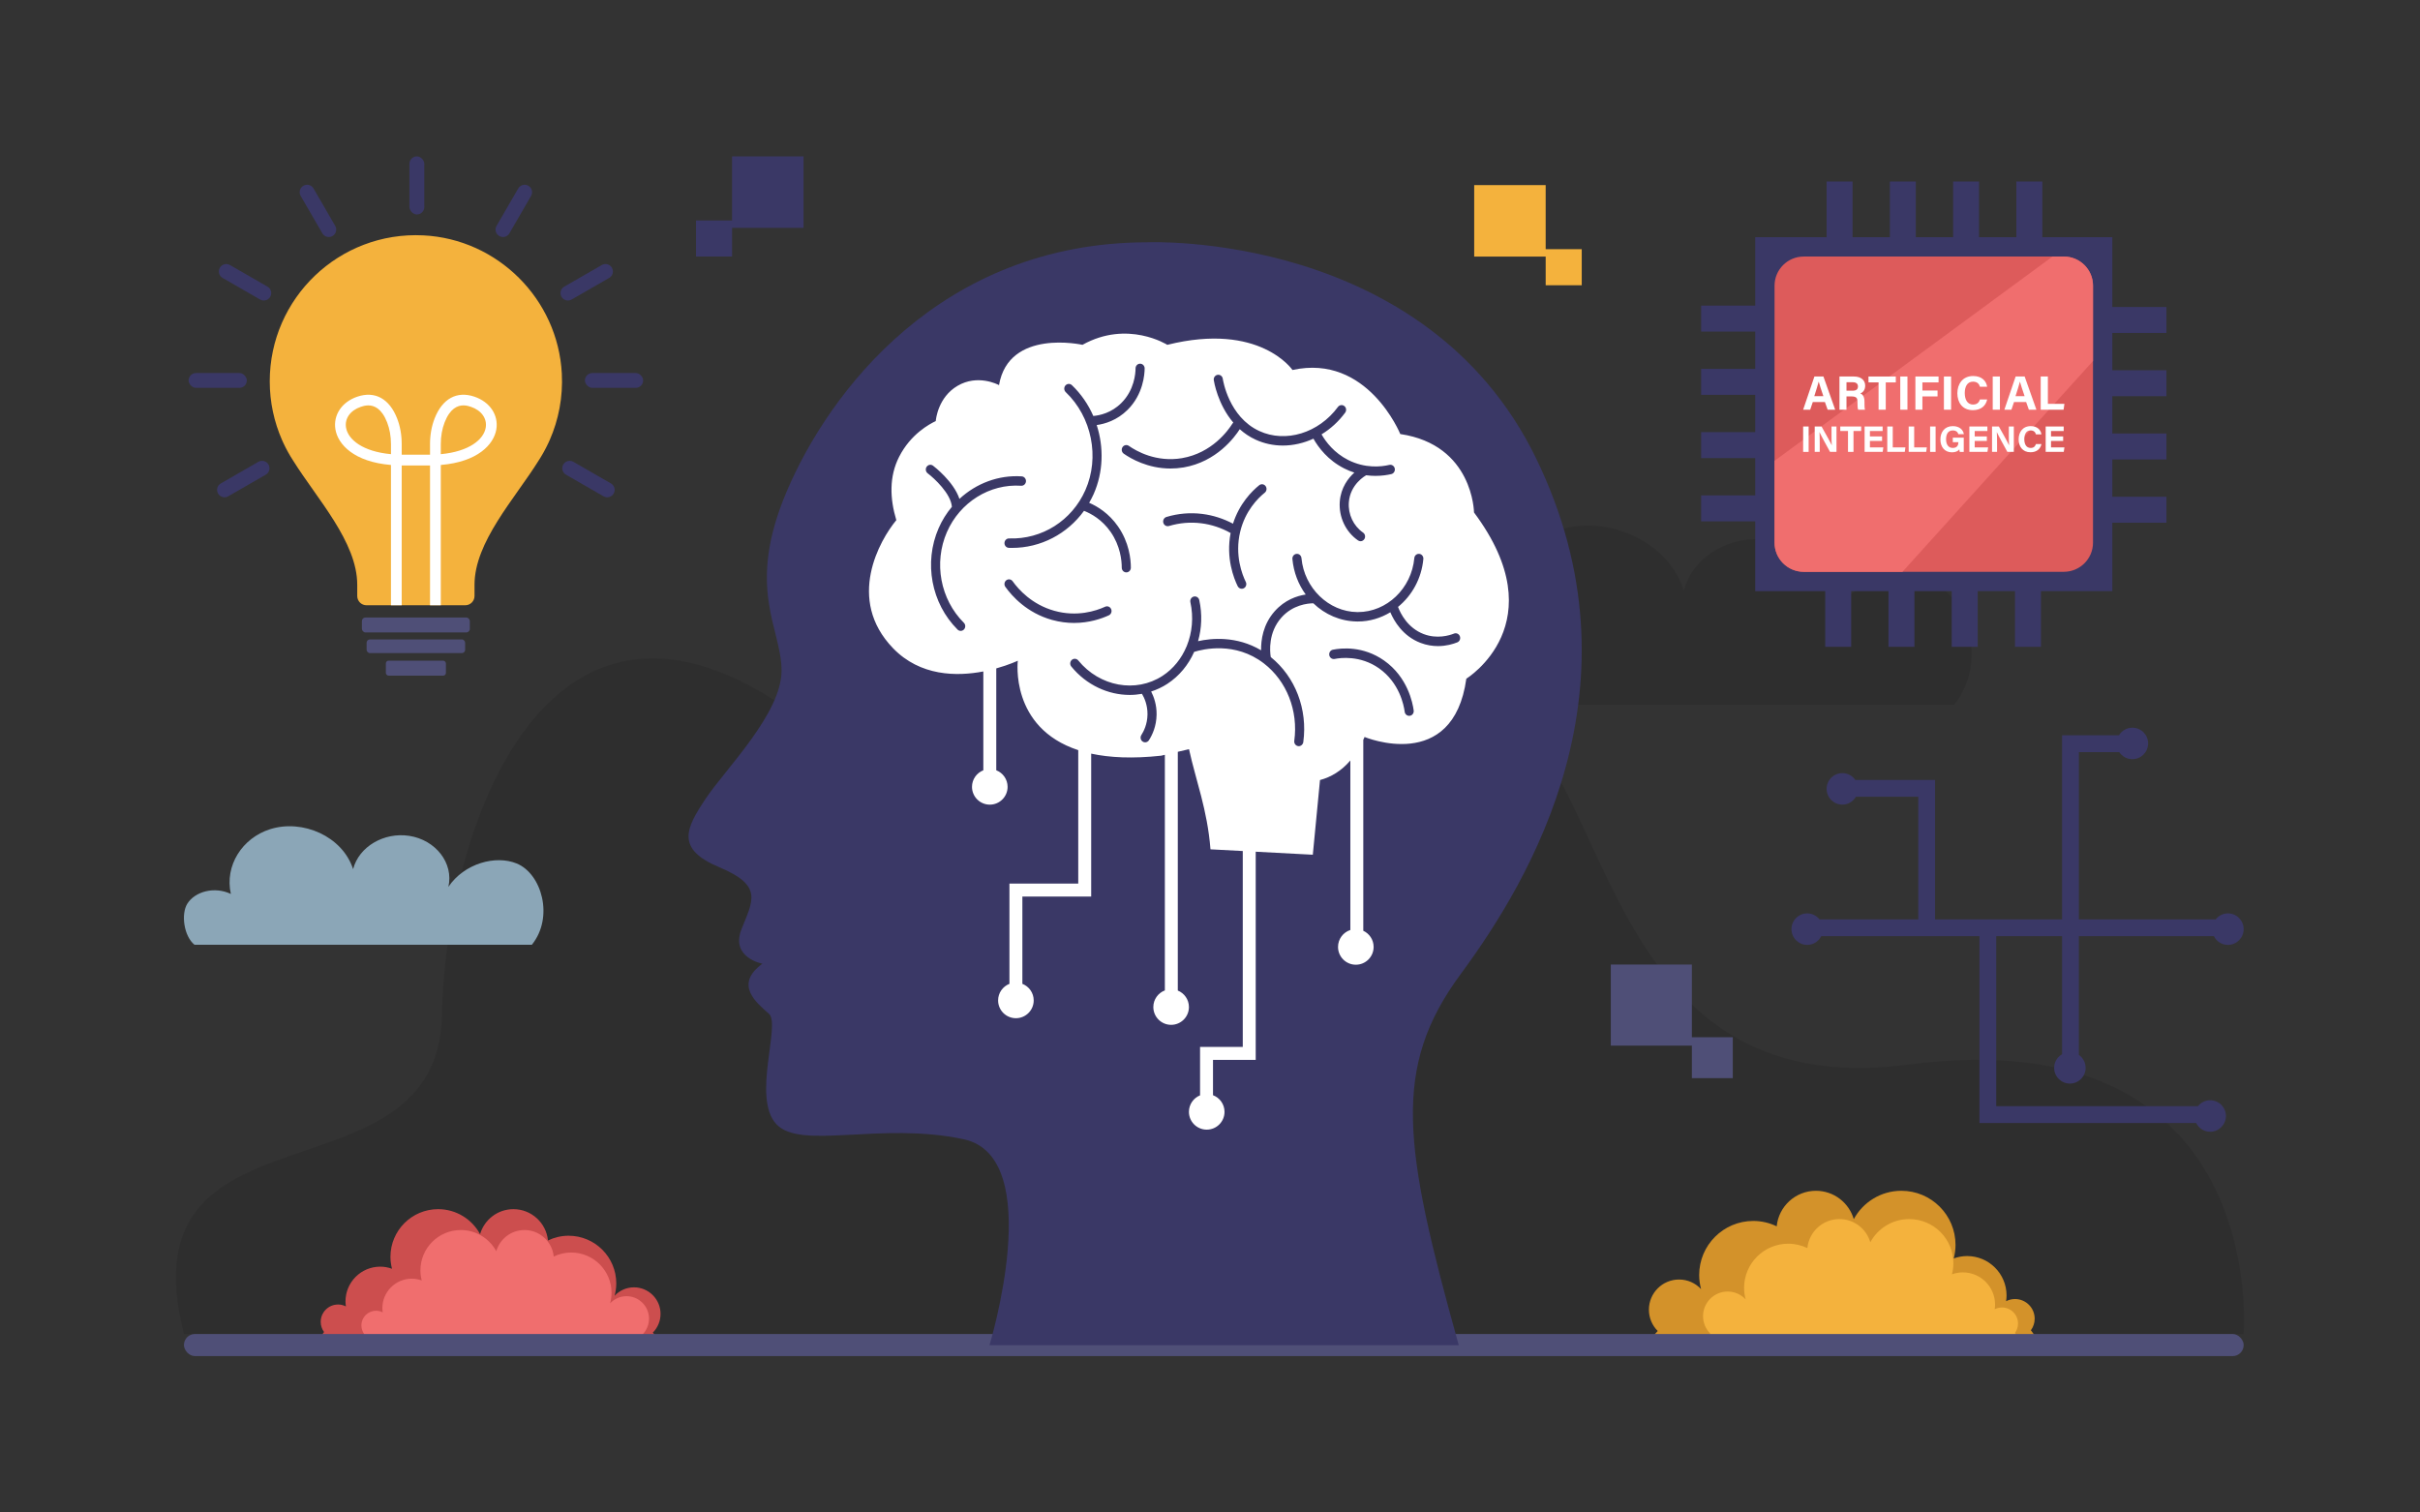 <?xml version="1.0" encoding="utf-8"?>
<svg xmlns="http://www.w3.org/2000/svg" viewBox="0 0 4000 2500">
  <rect x="0" y="0" width="4000" height="2500" fill="#333333" stroke="none"/>
  <rect fill="none" height="2500" width="4000"/>
  <path d="m3153.51,1759.72c-510.5,66.71-485.57-494.53-682.02-594.78h758.55c55.75-69.1,24.6-177.61-37.93-203.2-52.57-21.51-130.93-.43-170.7,58.49,13.68-59.66-32.06-117.49-97.99-127.58-62.74-9.6-125.66,26.79-140.14,83.23-26.89-82.53-126.61-125.45-207.58-99.81-69.37,21.98-114,90.81-97.99,161.87-40.72-19.53-90.04-6.29-109.06,24.66-13.22,21.51-10.32,63.96,7.19,89.99-9.62,1.67-19.63,4.09-30.1,7.34-346.88,107.77-544.63,421.6-986.43,55.68-441.79-365.92-622.47,140.51-628.79,461.76-6.32,321.25-528.91,126.99-426.5,527.61h3404.54s43.78-523.51-555.05-445.26Z" opacity=".09"/>
  <path d="m3374.76,2223.24l-17.92-24.42c3.92-5.37,6.26-11.97,6.26-19.12,0-17.96-14.56-32.51-32.51-32.51-5.31,0-10.31,1.3-14.74,3.56.45-3.08.76-6.21.76-9.41,0-36-29.19-65.19-65.19-65.19-7.77,0-15.19,1.43-22.1,3.93,1.84-7.16,2.93-14.62,2.93-22.35,0-49.41-40.06-89.47-89.47-89.47-34,0-63.56,18.96-78.7,46.89-7.92-27.08-32.89-46.89-62.54-46.89-33.82,0-61.62,25.76-64.86,58.73-11.72-5.63-24.8-8.88-38.67-8.88-49.42,0-89.47,40.06-89.47,89.47,0,8.04,1.16,15.78,3.14,23.19-9.1-9.73-22.01-15.84-36.38-15.84-27.53,0-49.85,22.32-49.85,49.85,0,13.75,5.57,26.2,14.57,35.22l-20.96,23.26h655.71Z" fill="#d3922a"/>
  <path d="m519.84,2223.24l15.79-21.51c-3.45-4.73-5.51-10.54-5.51-16.84,0-15.82,12.82-28.64,28.64-28.64,4.68,0,9.08,1.14,12.98,3.13-.39-2.72-.67-5.47-.67-8.29,0-31.71,25.71-57.42,57.42-57.42,6.85,0,13.38,1.26,19.47,3.46-1.62-6.3-2.58-12.88-2.58-19.69,0-43.53,35.29-78.81,78.82-78.81,29.95,0,55.99,16.7,69.33,41.3,6.97-23.86,28.98-41.3,55.09-41.3,29.79,0,54.28,22.69,57.14,51.74,10.32-4.96,21.85-7.82,34.06-7.82,43.53,0,78.82,35.29,78.82,78.81,0,7.08-1.02,13.9-2.77,20.43,8.01-8.57,19.39-13.95,32.04-13.95,24.25,0,43.91,19.66,43.91,43.91,0,12.11-4.91,23.08-12.84,31.02l18.47,20.49h-577.6Z" fill="#cc4e4e"/>
  <path d="m3345.1,2223.24l-14.63-19.94c3.2-4.38,5.11-9.77,5.11-15.61,0-14.66-11.89-26.55-26.55-26.55-4.34,0-8.42,1.06-12.03,2.9.37-2.52.62-5.07.62-7.69,0-29.4-23.83-53.22-53.22-53.22-6.34,0-12.4,1.17-18.05,3.2,1.51-5.84,2.39-11.94,2.39-18.25,0-40.35-32.71-73.05-73.05-73.05-27.76,0-51.9,15.48-64.26,38.28-6.46-22.11-26.86-38.28-51.06-38.28-27.62,0-50.31,21.03-52.96,47.95-9.57-4.6-20.25-7.25-31.57-7.25-40.35,0-73.05,32.71-73.05,73.05,0,6.56.95,12.89,2.57,18.94-7.43-7.94-17.97-12.93-29.7-12.93-22.48,0-40.7,18.22-40.7,40.7,0,11.23,4.55,21.39,11.9,28.75l-17.12,18.99h535.38Z" fill="#f4b23d"/>
  <path d="m588.65,2223.24l13.36-18.2c-2.92-4-4.66-8.92-4.66-14.26,0-13.39,10.85-24.24,24.24-24.24,3.96,0,7.69.97,10.99,2.65-.33-2.3-.56-4.63-.56-7.02,0-26.84,21.76-48.6,48.6-48.6,5.79,0,11.33,1.07,16.48,2.93-1.38-5.34-2.18-10.9-2.18-16.66,0-36.84,29.86-66.7,66.7-66.7,25.35,0,47.39,14.14,58.68,34.95,5.9-20.19,24.52-34.95,46.62-34.95,25.22,0,45.94,19.21,48.36,43.79,8.74-4.2,18.49-6.62,28.83-6.62,36.84,0,66.7,29.86,66.7,66.7,0,5.99-.86,11.77-2.34,17.29,6.78-7.25,16.41-11.81,27.12-11.81,20.52,0,37.16,16.64,37.16,37.16,0,10.25-4.15,19.53-10.86,26.26l15.63,17.34h-488.85Z" fill="#f06e6e"/>
  <rect fill="#4f4f77" height="36.53" rx="18.26" ry="18.26" width="3404.54" x="304.02" y="2204.98"/>
  <polygon fill="#3a3866" points="1210.03 364.42 1210.03 258.5 1328.18 258.5 1328.18 376.65 1210.03 376.65 1210.03 424.03 1150.42 424.03 1150.42 364.42 1210.03 364.42"/>
  <polygon fill="#f4b23d" points="2554.84 411.89 2554.84 305.97 2436.68 305.97 2436.68 424.12 2554.84 424.12 2554.84 471.5 2614.45 471.5 2614.45 411.89 2554.84 411.89"/>
  <polygon fill="#4f4f77" points="2796.49 1714.45 2796.49 1594.32 2662.49 1594.32 2662.49 1728.33 2796.49 1728.33 2796.49 1782.07 2864.11 1782.07 2864.11 1714.45 2796.49 1714.45"/>
  <path d="m321.43,1561.62h557.66c36.87-45.69,16.27-117.45-25.08-134.37-34.76-14.22-86.58-.29-112.88,38.68,9.05-39.45-21.2-77.69-64.8-84.36-41.49-6.35-83.1,17.72-92.67,55.03-17.78-54.57-83.72-82.96-137.26-66-45.87,14.53-75.38,60.05-64.8,107.04-26.93-12.91-59.54-4.16-72.12,16.31-10.32,16.8-5.84,52.97,11.95,67.67Z" fill="#8ba6b7"/>
  <path d="m1897.33,400.47s458.21-19.64,641.49,356.75c183.28,376.39-9.82,697.4-124.37,852.73-114.55,155.33-94.92,284.67-3.27,613.54h-775.69s94.92-310.93-42.55-340.39c-137.46-29.46-269.47,18.55-309.84-25.09-40.37-43.64,7.64-164.74-12-182.19-19.64-17.46-58.91-48-10.91-82.91,0,0-52.99-9.82-34.68-56.73,18.31-46.91,36.86-72-36.24-102.55-73.1-30.55-55.64-64.37-22.91-113.46,32.73-49.09,125.46-140.74,125.46-211.65s-60-135.28,8.73-296.75c68.73-161.46,253.11-411.3,596.76-411.3Z" fill="#3a3866"/>
  <path d="m2436.38,847.06s-1.15-111.78-121.86-129.63c0,0-54.04-133.21-178.16-105.87,0,0-54.04-79.68-206.93-41.6,0,0-65.52-41.65-140.21,0,0,0-121.86-27.39-137.95,66.6-2.31-1.24-35.39-18.31-68.58,1.19-32.08,18.83-35.74,55.14-35.99,58.25-10.18,4.88-41.26,21.21-60.56,59.08-16.64,32.68-15.34,68.99-4.61,104.68-27.22,32.78-83.51,130.82-5.36,211.74,44.91,46.47,105.36,46.75,149.19,38.35v163.35c-10.95,4.28-18.73,14.91-18.73,27.38,0,16.25,13.17,29.42,29.42,29.42s29.42-13.17,29.42-29.42c0-12.47-7.77-23.1-18.73-27.38v-168.38c21.57-6.01,35.61-12.73,35.61-12.73,0,0-13.7,110.58,99.9,147.84v220.58h-113.74v165.69c-10.95,4.28-18.73,14.91-18.73,27.38,0,16.25,13.17,29.42,29.42,29.42s29.42-13.17,29.42-29.42c0-12.47-7.77-23.1-18.73-27.38v-144.31h113.74v-236.19c30.38,6.59,68.23,8.54,115.47,3.41l6.31-1.47v389.4c-11.12,4.2-19.05,14.91-19.05,27.5,0,16.25,13.17,29.42,29.42,29.42s29.42-13.17,29.42-29.42c0-12.35-7.62-22.9-18.4-27.26v-394.62l18.54-4.31c11.46,52.46,30.26,99.48,35.49,165.51l53.37,2.81v323.81h-70.6v80.03c-10.78,4.36-18.4,14.92-18.4,27.26,0,16.25,13.17,29.42,29.42,29.42s29.42-13.17,29.42-29.42c0-12.59-7.93-23.31-19.05-27.5v-58.41h70.6v-344.06l94.38,4.98,11.88-123.45c18.05-4.82,35.31-14.97,50.16-32.33v280.19c-11.81,3.82-20.36,14.9-20.36,27.98,0,16.25,13.17,29.42,29.42,29.42s29.42-13.17,29.42-29.42c0-11.84-7.01-22.02-17.09-26.68v-315.63c.72-1.55,1.45-3.07,2.14-4.68,0,0,146.38,61.05,168.18-96.38,0,0,149.43-91.55,12.68-274.77Zm-482.44-89.84c49.33-8.46,76.1-45.8,83.11-57.01.4-.67.9-1.25,1.45-1.71-25.92-30.4-31.93-67.95-32.23-70.08-.65-4.25,2.16-8.2,6.27-8.87,4.11-.67,7.97,2.23,8.57,6.48.4,2.59,9.98,63.13,60.3,86.37,43.56,20.18,98.25,3.42,130.08-39.78,2.51-3.37,7.22-4.05,10.53-1.45,3.31,2.59,3.91,7.47,1.4,10.89-10.93,14.89-24.31,26.92-39.05,35.9,7.22,12.66,20.85,30.6,43.96,42.33,28.37,14.32,54.79,11.26,68.03,8.14,4.06-.93,8.07,1.66,9.02,5.86.9,4.2-1.6,8.35-5.66,9.34-6.42,1.51-15.49,2.96-26.27,2.96-4.76,0-9.88-.31-15.24-1.04-.1.05-.15.1-.25.15-1.05.57-26.22,14.42-28.47,44.61-1.45,19.82,7.57,38.96,23.51,50.01,3.46,2.39,4.36,7.21,2.06,10.79-1.45,2.23-3.81,3.48-6.27,3.48-1.4,0-2.86-.47-4.16-1.35-20.45-14.16-31.98-38.7-30.13-64.11,1.76-23.34,14.14-39.01,24.06-47.98-5.51-1.76-11.13-3.99-16.79-6.9-26.97-13.64-42.61-34.65-50.83-49.17-16.14,7.42-33.39,11.36-50.53,11.36-15.49,0-30.83-3.16-45.17-9.8-10.08-4.62-18.65-10.58-26.07-17.22-8.52,13.38-38.35,53.84-92.79,63.18-7.52,1.25-14.79,1.81-21.76,1.81-37.5,0-65.67-16.44-77.2-24.53-3.46-2.44-4.36-7.26-2-10.84,2.31-3.53,6.97-4.46,10.43-2.07,12.18,8.56,45.17,27.6,88.08,20.28Zm105.22,204.64c1.91,3.84.45,8.51-3.26,10.48-1.1.57-2.26.83-3.41.83-2.76,0-5.36-1.56-6.72-4.25-6.37-12.92-19.7-46.58-11.68-87.87-15.04-8.51-31.73-14.06-48.68-16.13-17.95-2.23-35.84-.67-53.24,4.51-4.01,1.19-8.17-1.19-9.32-5.29-1.15-4.15,1.15-8.45,5.11-9.65,19.35-5.81,39.3-7.52,59.25-5.03,17.54,2.18,34.94,7.73,50.78,16.13,10.63-33.25,31.28-53.84,43.31-63.54,3.26-2.65,8.02-2.02,10.53,1.35,2.56,3.42,1.95,8.3-1.3,10.94-11.63,9.34-32.38,30.19-40.65,64.63-9.32,38.85,3.41,70.91,9.27,82.89Zm-297.66-313.77c-3.01-2.91-3.21-7.83-.4-11,2.81-3.16,7.57-3.37,10.63-.47,15.24,14.58,27.12,32.01,35.39,50.94,10.78-.93,29.83-5.03,46.27-21.37,21.71-21.53,23.51-49.28,23.56-57.27,0-4.31,3.36-7.78,7.52-7.78h.05c4.16.05,7.47,3.53,7.47,7.83-.05,9.54-2.26,42.69-28.17,68.42-17.65,17.53-37.8,23.34-51.08,25.16,11.98,36.98,10.93,77.96-5.06,114.12-2.21,4.98-4.76,9.75-7.42,14.42,13.69,5.86,32.63,17.38,47.72,39.06,18.45,26.51,21.2,54.1,21.2,68.21,0,4.25-3.36,7.73-7.52,7.73s-7.52-3.48-7.52-7.78c0-12.19-2.41-36.1-18.35-59.08-14.09-20.23-32.08-30.19-44.01-34.91-27.62,38.23-71.48,61.31-119.11,61.31-1.7,0-3.41-.05-5.16-.1-4.11-.16-7.37-3.73-7.22-8.04.1-4.3,3.61-7.68,7.72-7.52,54.19,1.87,103.67-29.41,125.97-79.78,24.06-54.26,10.73-120.91-32.48-162.1Zm-196.36,231.4c-22.11,50.84-10.88,111.11,28.02,149.91,3.01,3.01,3.06,7.94.2,11-1.5,1.61-3.46,2.39-5.41,2.39s-3.76-.73-5.21-2.18c-43.46-43.37-56.04-110.7-31.28-167.55,5.67-13.02,13.13-24.85,21.91-35.32-1.55-21.73-29.13-47.15-40-55.4-3.36-2.54-4.11-7.42-1.65-10.89,2.46-3.47,7.12-4.25,10.48-1.71,1.65,1.25,34.14,26.14,43.66,54.88,27.67-25.62,64.62-39.79,102.96-37.24,4.11.26,7.27,3.99,7.02,8.25-.3,4.31-3.86,7.57-8.02,7.26-51.93-3.53-101.21,27.34-122.67,76.61Zm96.6,90.52c-2.46-3.42-1.75-8.3,1.55-10.89,3.36-2.54,8.07-1.82,10.53,1.66,9.88,13.8,31.93,38.49,68.93,48.81,37.45,10.48,68.63.26,83.92-6.74,3.81-1.76,8.22,0,9.93,3.94,1.7,3.94,0,8.51-3.81,10.27-11.83,5.45-32.18,12.61-57.55,12.61-11.28,0-23.51-1.45-36.44-5.03-41.36-11.57-66.02-39.22-77.05-54.62Zm668.47,213.14c-.35.05-.65.05-1,.05-3.71,0-6.92-2.8-7.42-6.74-1.4-10.79-8.62-47.93-42.41-71.79-31.03-21.84-64.01-17.38-73.39-15.46-4.11.78-8.02-1.97-8.82-6.17-.8-4.2,1.85-8.3,5.91-9.13,13.89-2.8,49.93-6.64,84.77,17.95,38.95,27.44,47.22,70.13,48.83,82.53.55,4.31-2.36,8.2-6.47,8.77Zm78.5-121.38c-6.97,2.8-18.25,6.17-31.88,6.17-8.82,0-18.65-1.4-28.92-5.34-29.48-11.31-43.76-36.26-49.83-50.58-15.94,9.65-34.29,15.25-53.64,15.25h-1.2c-27.87-.31-53.29-11.62-72.44-30.09-9.52.1-34.09,2.59-52.74,23.6-22.01,24.74-19.15,55.71-17.65,65.26,40.61,32.73,61.21,86.26,53.79,140.63-.55,3.84-3.76,6.69-7.42,6.69-.35,0-.7-.05-1.1-.1-4.11-.57-6.97-4.51-6.37-8.77,6.77-49.8-12.48-98.82-50.28-127.97-47.52-36.62-100.91-23.5-115.2-19.04-9.52,21.48-24.61,39.94-44.31,52.81-8.47,5.55-17.5,9.7-26.77,12.71,4.41,8.66,9.22,21.79,8.97,38.13-.25,19.09-7.02,33.56-12.63,42.38-1.45,2.23-3.86,3.48-6.27,3.48-1.45,0-2.91-.41-4.16-1.3-3.46-2.39-4.41-7.21-2.1-10.79,3.71-5.76,9.93-17.85,10.13-33.98.2-15.61-5.21-27.54-9.12-34.08-6.67,1.14-13.43,1.82-20.15,1.82-35.74,0-71.68-16.34-96.65-46.95-2.71-3.32-2.31-8.2.85-11,3.21-2.75,7.97-2.33,10.63.93,35.29,43.26,95.19,54.21,139.26,25.47,17.95-11.67,31.48-28.79,39.75-48.6.1-.31.25-.62.4-.93,8.92-21.99,11.38-47.26,5.91-72.26-.9-4.2,1.65-8.35,5.72-9.29,4.06-.93,8.07,1.66,8.97,5.86,5.06,23.14,4.06,46.48-2.01,67.9,21.76-4.88,63.61-9.08,104.22,15.09-.3-16.8,3.01-42.69,22.51-64.63,16.74-18.78,36.8-25.36,51.23-27.59-12.08-16.5-19.95-36.57-22.01-58.72-.35-4.25,2.66-8.09,6.82-8.46,4.11-.47,7.77,2.7,8.17,7,4.51,49.49,45.02,88.65,92.19,89.22h1.05c47.82,0,88.68-39.01,93.29-89.22.35-4.31,4.01-7.42,8.17-7,4.11.36,7.17,4.2,6.77,8.46-2.96,32.26-18.85,60.48-41.86,79.21,4.21,11.15,15.94,34.75,42.31,44.87,22.31,8.51,42.51,2.28,50.18-.78,3.86-1.56,8.22.41,9.73,4.46,1.5,3.99-.4,8.51-4.31,10.06Z" fill="#fff"/>
  <path d="m3682.52,1509.75c-8.28,0-15.56,3.93-20.33,9.95h-226.01v-276.55h66.68c4.66,7.05,12.64,11.71,21.72,11.71,14.38,0,26.04-11.66,26.04-26.04s-11.66-26.04-26.04-26.04c-9.45,0-17.64,5.08-22.21,12.61h-93.97v304.32h-209.91v-230.53h-131.81c-4.7-6.8-12.53-11.28-21.43-11.28-14.38,0-26.04,11.66-26.04,26.04s11.66,26.04,26.04,26.04c9.62,0,17.93-5.28,22.44-13.04h103.02v202.75h-163.22c-4.77-6.02-12.06-9.95-20.33-9.95-14.38,0-26.04,11.66-26.04,26.04s11.66,26.04,26.04,26.04c10.16,0,18.87-5.88,23.16-14.36h261.49v308.73h358.19c4.27,8.55,13.02,14.48,23.23,14.48,14.38,0,26.04-11.66,26.04-26.04s-11.66-26.04-26.04-26.04c-8.22,0-15.46,3.88-20.23,9.83h-333.41v-280.96h108.81v195.08c-7.8,4.5-13.11,12.83-13.11,22.48,0,14.38,11.66,26.04,26.04,26.04s26.04-11.66,26.04-26.04c0-8.86-4.44-16.66-11.2-21.36v-196.2h223.19c4.29,8.48,13,14.36,23.16,14.36,14.38,0,26.04-11.66,26.04-26.04s-11.66-26.04-26.04-26.04Z" fill="#3a3866"/>
  <path d="m908.66,727.22c-.77,1.72-1.53,3.48-2.36,5.2-4.76,10.21-10.22,19.98-16.31,29.34-39.26,62.85-105.66,134.04-105.66,204.78v18.58c0,8.46-6.86,15.32-15.32,15.32h-163.22c-8.46,0-15.32-6.86-15.32-15.32v-18.58c0-70.74-66.37-141.92-105.66-204.78-6.1-9.35-11.56-19.12-16.31-29.34-.83-1.72-1.6-3.48-2.36-5.2-12.99-29.69-20.27-62.44-20.27-96.92,0-137.46,114.82-248.1,253.78-241.27,122.96,6.06,222.56,105.47,228.98,228.4,2.04,39.2-5.33,76.45-19.95,109.78Z" fill="#f4b23d"/>
  <rect fill="#4f4f77" height="24.72" rx="5.89" ry="5.89" width="178.39" x="598.2" y="1020.65"/>
  <rect fill="#4f4f77" height="22.56" rx="5.37" ry="5.37" width="162.83" x="605.98" y="1056.91"/>
  <rect fill="#4f4f77" height="24.72" rx="4.39" ry="4.39" width="99.25" x="637.77" y="1092.06"/>
  <path d="m784.1,655.65c-28.98-9.83-52.96,3.29-65.73,36.01-5.01,12.86-7.57,27.1-7.57,42.33v17.59h-46.83v-17.59c0-15.23-2.55-29.46-7.57-42.33-12.77-32.72-36.71-45.84-65.73-36.01-25.6,8.65-40.16,30.36-36.26,54.01,4.12,25,30.81,53.82,91.81,58.9v231.88h17.75v-231.08h46.83v231.08h17.78v-231.88c61-5.08,87.66-33.9,91.81-58.9,3.89-23.65-10.69-45.36-36.3-54.01Zm-137.87,95.06c-46.86-4.34-71.03-24.23-74.28-43.96-2.49-14.97,7.12-28.44,24.42-34.28,2.62-.89,7.09-2.39,12.39-2.39,9.67,0,22.12,5.01,31.12,28.06,4.15,10.63,6.35,23.02,6.35,35.85v16.73Zm156.64-43.96c-3.26,19.73-27.45,39.61-74.28,43.96v-16.73c0-12.83,2.17-25.22,6.32-35.85,9-23.05,21.45-28.06,31.12-28.06,5.33,0,9.8,1.5,12.39,2.39,17.3,5.84,26.91,19.31,24.45,34.28Z" fill="#fff"/>
  <rect fill="#3a3866" height="95.93" rx="12.26" ry="12.26" width="24.59" x="676.76" y="258.5"/>
  <path d="m496.98,323.82l35.83,61.86c3.39,5.85,10.86,7.85,16.72,4.48l.05-.03c5.88-3.38,7.89-10.9,4.49-16.77l-35.83-61.86c-3.39-5.85-10.86-7.85-16.72-4.48l-.05.03c-5.88,3.38-7.89,10.9-4.49,16.77Z" fill="#3a3866"/>
  <path d="m367.87,459.35l62.09,35.74c5.86,3.37,13.33,1.37,16.72-4.48v-.02c3.41-5.87,1.4-13.38-4.48-16.77l-62.09-35.74c-5.86-3.37-13.33-1.37-16.72,4.48v.02c-3.41,5.87-1.4,13.38,4.48,16.77Z" fill="#3a3866"/>
  <rect fill="#3a3866" height="24.51" rx="12.26" ry="12.26" width="96.23" x="311.75" y="616.58"/>
  <path d="m360.48,815.85v.02c3.4,5.85,10.87,7.85,16.73,4.48l62.09-35.74c5.88-3.38,7.89-10.9,4.49-16.77v-.02c-3.4-5.85-10.87-7.85-16.73-4.48l-62.09,35.74c-5.88,3.38-7.89,10.9-4.49,16.77Z" fill="#3a3866"/>
  <path d="m825.23,390.13l.05.03c5.86,3.37,13.33,1.37,16.72-4.48l35.83-61.86c3.4-5.87,1.39-13.38-4.49-16.77l-.05-.03c-5.86-3.37-13.33-1.37-16.72,4.48l-35.83,61.86c-3.4,5.87-1.39,13.38,4.49,16.77Z" fill="#3a3866"/>
  <path d="m1011.43,442.59v-.02c-3.4-5.85-10.87-7.85-16.73-4.48l-62.09,35.74c-5.88,3.38-7.89,10.9-4.49,16.77v.02c3.4,5.85,10.87,7.85,16.73,4.48l62.09-35.74c5.88-3.38,7.89-10.9,4.49-16.77Z" fill="#3a3866"/>
  <rect fill="#3a3866" height="24.51" rx="12.26" ry="12.26" width="96.23" x="966.82" y="616.58"/>
  <path d="m935.5,784.61l62.09,35.74c5.86,3.37,13.33,1.37,16.72-4.48v-.02c3.41-5.87,1.4-13.38-4.48-16.77l-62.09-35.74c-5.86-3.37-13.33-1.37-16.72,4.48v.02c-3.41,5.87-1.39,13.38,4.48,16.77Z" fill="#3a3866"/>
  <rect fill="#3a3866" height="585.03" width="590.28" x="2901.19" y="392.07"/>
  <path d="m3459.52,472.22v424.75c0,26.62-21.6,48.17-48.21,48.17h-429.95c-26.62,0-48.21-21.55-48.21-48.17v-424.75c0-26.62,21.6-48.17,48.21-48.17h429.95c26.62,0,48.21,21.55,48.21,48.17Z" fill="#dd5b5b"/>
  <rect fill="#3a3866" height="104.69" width="42.92" x="3019.17" y="300.02"/>
  <rect fill="#3a3866" height="104.69" width="42.92" x="3123.73" y="300.02"/>
  <rect fill="#3a3866" height="104.69" width="42.92" x="3228.28" y="300.02"/>
  <rect fill="#3a3866" height="104.69" width="42.92" x="3332.83" y="300.02"/>
  <rect fill="#3a3866" height="42.92" width="104.69" x="2811.76" y="818.82"/>
  <rect fill="#3a3866" height="42.92" width="104.69" x="2811.76" y="714.27"/>
  <rect fill="#3a3866" height="42.92" width="104.69" x="2811.76" y="609.71"/>
  <rect fill="#3a3866" height="42.92" width="104.69" x="2811.76" y="505.16"/>
  <rect fill="#3a3866" height="104.69" width="42.92" x="3330.56" y="964.46"/>
  <rect fill="#3a3866" height="104.69" width="42.92" x="3226.01" y="964.46"/>
  <rect fill="#3a3866" height="104.69" width="42.92" x="3121.45" y="964.46"/>
  <rect fill="#3a3866" height="104.69" width="42.92" x="3016.9" y="964.46"/>
  <rect fill="#3a3866" height="42.92" width="104.69" x="3476.2" y="507.43"/>
  <rect fill="#3a3866" height="42.92" width="104.69" x="3476.2" y="611.99"/>
  <rect fill="#3a3866" height="42.92" width="104.69" x="3476.2" y="716.54"/>
  <rect fill="#3a3866" height="42.92" width="104.69" x="3476.2" y="821.09"/>
  <path d="m3459.52,472.22v124.46l-314.94,348.45h-163.22c-26.62,0-48.21-21.55-48.21-48.17v-135.28l459.45-337.63h18.72c26.62,0,48.21,21.55,48.21,48.17Z" fill="#f06e6e"/>
  <path d="m2999.03,622.34l-18.63,54.87h11.66l4.28-12.68h20.04l4.51,12.68h12.47l-19.43-54.87h-14.9Zm-.19,32.47c3.12-9.89,5.86-18.5,7.21-23.91h.08c1.32,4.93,3.8,12.33,7.7,23.91h-15Z" fill="#fff"/>
  <path d="m3082.96,637.4c0-8.47-6.44-15.06-18.4-15.06h-24.11v54.87h11.59v-21.96h7.8c8.85,0,10.36,2.84,10.36,8.84v.8c0,5.83.18,9.93,1.15,12.32h11.24c-.75-2.57-.78-6.77-.78-10.46v-2.71c0-9.82-4.1-12.65-6.82-13.65,3.97-1.63,7.97-5.62,7.97-12.98Zm-20.97,8.4h-9.95v-14.02h10.23c5.81,0,8.72,2.5,8.72,6.96s-2.51,7.06-9,7.06Z" fill="#fff"/>
  <polygon fill="#fff" points="3088.41 632.06 3105.08 632.06 3105.08 677.21 3116.95 677.21 3116.95 632.06 3133.56 632.06 3133.56 622.34 3088.41 622.34 3088.41 632.06"/>
  <rect fill="#fff" height="54.87" width="11.87" x="3140.94" y="622.34"/>
  <polygon fill="#fff" points="3165.94 677.21 3177.52 677.21 3177.52 655.23 3202.55 655.23 3202.55 645.51 3177.52 645.51 3177.52 632.06 3204.24 632.06 3204.24 622.34 3165.94 622.34 3165.94 677.21"/>
  <rect fill="#fff" height="54.87" width="11.87" x="3213.08" y="622.34"/>
  <path d="m3261.42,668.68c-10.6,0-13.88-9.77-13.88-19.05,0-9.99,3.78-18.79,13.56-18.79,7.46,0,10.41,4.21,11.55,8.44h11.87c-1.34-9.17-8.42-17.75-23.03-17.75-17.71,0-26.19,13.48-26.19,28.52s8.22,27.92,25.62,27.92c13.74,0,21.46-7.46,23.66-17.69h-11.93c-1.04,3.2-3.48,8.39-11.22,8.39Z" fill="#fff"/>
  <rect fill="#fff" height="54.87" width="11.87" x="3293.75" y="622.34"/>
  <path d="m3331.64,622.34l-18.63,54.87h11.66l4.28-12.68h20.04l4.51,12.68h12.47l-19.43-54.87h-14.9Zm-.19,32.47c3.12-9.89,5.86-18.5,7.21-23.91h.08c1.32,4.93,3.8,12.33,7.7,23.91h-15Z" fill="#fff"/>
  <polygon fill="#fff" points="3384.92 667.48 3384.92 622.34 3373.06 622.34 3373.06 677.21 3410.9 677.21 3412.25 667.48 3384.92 667.48"/>
  <rect fill="#fff" height="41.99" width="9.08" x="2980.4" y="704.95"/>
  <path d="m3027.3,717.39c0,6.89,0,14.18.47,18.56h-.11c-1.93-4.57-11.62-21.58-16.87-31.01h-11.25v41.99h8.28v-12.77c0-7.52-.1-16.15-.41-19.82h.11c2.08,4.85,12.82,24.38,17.34,32.59h10.67v-41.99h-8.23v12.44Z" fill="#fff"/>
  <polygon fill="#fff" points="3041.78 712.39 3054.54 712.39 3054.54 746.93 3063.63 746.93 3063.63 712.39 3076.34 712.39 3076.34 704.95 3041.78 704.95 3041.78 712.39"/>
  <polygon fill="#fff" points="3090.79 728.82 3110.87 728.82 3110.87 721.38 3090.79 721.38 3090.79 712.39 3111.75 712.39 3111.75 704.95 3081.98 704.95 3081.98 746.93 3111.87 746.93 3112.94 739.49 3090.79 739.49 3090.79 728.82"/>
  <polygon fill="#fff" points="3128.53 704.95 3119.46 704.95 3119.46 746.93 3148.41 746.93 3149.45 739.49 3128.53 739.49 3128.53 704.95"/>
  <polygon fill="#fff" points="3163.94 704.95 3154.86 704.95 3154.86 746.93 3183.82 746.93 3184.85 739.49 3163.94 739.49 3163.94 704.95"/>
  <rect fill="#fff" height="41.99" width="9.08" x="3190.26" y="704.95"/>
  <path d="m3227.72,711.46c6.14,0,8.36,3.32,9.22,6.14h9.08c-1.02-7.16-7.38-13.26-18.18-13.26-13.24,0-20.57,9.51-20.57,22.13,0,11.96,6.81,21.17,19,21.17,5.83,0,9.93-1.7,12.26-4.84.11,1.41.35,2.85.69,4.14h6.65v-23.49h-18.11v7.44h9.21v.38c0,3.76-1.43,9.14-9.19,9.14-8.32,0-11.14-7.11-11.14-14.34s2.46-14.61,11.08-14.61Z" fill="#fff"/>
  <polygon fill="#fff" points="3263.97 728.82 3284.05 728.82 3284.05 721.38 3263.97 721.38 3263.97 712.39 3284.93 712.39 3284.93 704.95 3255.16 704.95 3255.16 746.93 3285.04 746.93 3286.12 739.49 3263.97 739.49 3263.97 728.82"/>
  <path d="m3320.4,717.39c0,6.89,0,14.18.47,18.56h-.11c-1.93-4.57-11.62-21.58-16.87-31.01h-11.25v41.99h8.28v-12.77c0-7.52-.1-16.15-.41-19.82h.11c2.08,4.85,12.82,24.38,17.34,32.59h10.67v-41.99h-8.23v12.44Z" fill="#fff"/>
  <path d="m3356.56,740.41c-8.11,0-10.62-7.48-10.62-14.57,0-7.64,2.89-14.38,10.38-14.38,5.71,0,7.96,3.22,8.84,6.46h9.08c-1.03-7.02-6.45-13.58-17.62-13.58-13.55,0-20.04,10.31-20.04,21.82s6.29,21.37,19.61,21.37c10.51,0,16.42-5.71,18.1-13.54h-9.13c-.79,2.45-2.66,6.42-8.59,6.42Z" fill="#fff"/>
  <polygon fill="#fff" points="3390.1 739.49 3390.1 728.82 3410.18 728.82 3410.18 721.38 3390.1 721.38 3390.1 712.39 3411.06 712.39 3411.06 704.95 3381.29 704.95 3381.29 746.93 3411.17 746.93 3412.25 739.49 3390.1 739.49"/>
</svg>